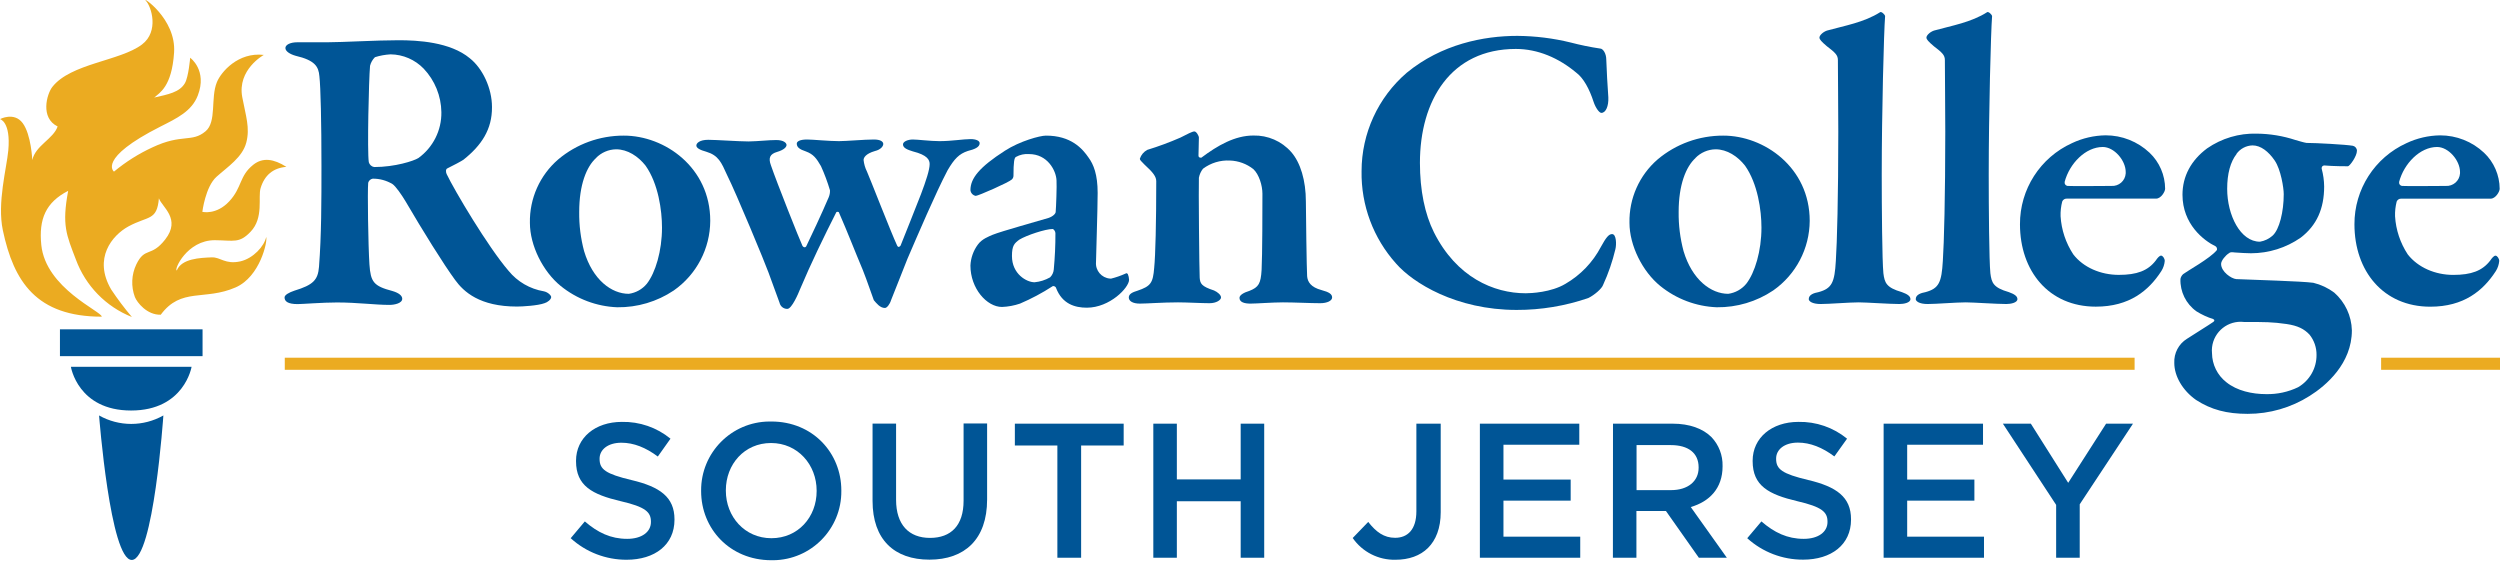 <svg width="180" height="41" viewBox="0 0 180 41" fill="none" xmlns="http://www.w3.org/2000/svg">
<path d="M33.369 11.5C33.25 11.587 32.643 11.913 32.217 12.119C32.069 12.177 32.101 12.414 32.159 12.533C32.72 13.713 35.139 17.785 36.615 19.498C37.254 20.282 38.156 20.804 39.153 20.974C39.448 21.032 39.685 21.269 39.685 21.387C39.685 21.564 39.419 21.77 39.202 21.83C38.73 22.007 37.607 22.072 37.222 22.072C34.537 22.072 33.386 21.01 32.766 20.154C31.941 19.033 30.436 16.612 29.195 14.488C28.929 14.045 28.486 13.396 28.252 13.249C27.824 12.992 27.332 12.859 26.834 12.864C26.677 12.891 26.551 13.007 26.51 13.159C26.452 13.75 26.51 17.676 26.599 19.033C26.686 20.301 26.895 20.596 28.252 20.952C28.753 21.099 28.961 21.305 28.961 21.511C28.961 21.837 28.399 21.953 28.044 21.953C27.011 21.953 25.714 21.777 24.267 21.777C23.234 21.777 21.758 21.895 21.434 21.895C20.708 21.895 20.488 21.69 20.488 21.412C20.488 21.235 20.815 21.056 21.197 20.928C22.554 20.514 22.891 20.158 22.968 19.215C23.145 16.943 23.145 14.463 23.145 11.957C23.145 8.8 23.087 6.291 22.997 5.493C22.939 4.786 22.673 4.343 21.287 4.017C20.873 3.901 20.549 3.693 20.549 3.458C20.549 3.223 20.902 3.044 21.405 3.044H23.558C24.649 3.044 27.1 2.897 28.695 2.897C30.052 2.897 32.413 3.015 33.828 4.196C34.745 4.922 35.423 6.349 35.423 7.706C35.437 9.315 34.67 10.467 33.369 11.5ZM30.509 4.946C29.882 4.295 29.021 3.923 28.119 3.913C27.736 3.935 27.359 4.002 26.996 4.118C26.824 4.288 26.701 4.503 26.643 4.738C26.553 5.742 26.435 10.907 26.553 11.674C26.602 11.858 26.752 11.996 26.938 12.027C28.443 12.027 29.8 11.584 30.124 11.379C31.181 10.614 31.801 9.38 31.779 8.074C31.762 6.908 31.31 5.793 30.509 4.946Z" fill="#005596"/>
<path d="M51.138 15.898C51.13 17.896 50.151 19.767 48.513 20.913C47.308 21.721 45.888 22.142 44.439 22.123C42.951 22.065 41.523 21.525 40.367 20.587C39.097 19.554 38.153 17.683 38.153 16.043C38.12 14.294 38.867 12.62 40.191 11.478C41.511 10.365 43.183 9.76 44.91 9.765C47.862 9.758 51.138 12.061 51.138 15.898ZM42.912 11.381C42.232 12.001 41.703 13.3 41.703 15.252C41.69 16.208 41.809 17.161 42.056 18.085C42.675 20.151 44.032 21.155 45.273 21.155C45.782 21.085 46.246 20.826 46.573 20.429C47.192 19.633 47.664 18.068 47.664 16.387C47.664 15.146 47.398 13.227 46.483 11.93C45.951 11.251 45.184 10.75 44.359 10.75C43.81 10.759 43.287 10.987 42.905 11.381H42.912Z" fill="#005596"/>
<path d="M55.892 10.083C56.422 10.083 56.63 10.291 56.63 10.438C56.63 10.586 56.453 10.791 55.95 10.939C55.447 11.087 55.302 11.353 55.508 11.907C55.921 13.116 57.574 17.278 57.782 17.713C57.869 17.832 57.987 17.832 58.045 17.742C58.372 17.065 59.168 15.381 59.669 14.2C59.734 14.043 59.766 13.871 59.758 13.7C59.582 13.107 59.366 12.526 59.11 11.962C58.783 11.401 58.578 11.106 58.016 10.9C57.574 10.753 57.368 10.605 57.368 10.339C57.368 10.191 57.574 10.044 58.106 10.044C58.52 10.044 59.669 10.162 60.407 10.162C60.939 10.162 62.238 10.044 62.915 10.044C63.387 10.044 63.595 10.191 63.595 10.368C63.595 10.545 63.387 10.782 63.005 10.871C62.296 11.077 62.178 11.372 62.178 11.52C62.209 11.808 62.289 12.088 62.419 12.347C62.596 12.729 64.13 16.685 64.597 17.689C64.655 17.807 64.744 17.807 64.839 17.689C65.194 16.832 65.785 15.299 66.314 13.97C66.67 13.024 66.934 12.229 66.934 11.815C66.934 11.52 66.786 11.166 65.724 10.9C65.342 10.782 65.015 10.658 65.015 10.397C65.015 10.191 65.371 10.044 65.724 10.044C66.077 10.044 66.994 10.162 67.643 10.162C68.528 10.162 69.356 10.015 69.885 10.015C70.27 10.015 70.536 10.133 70.536 10.31C70.536 10.605 70.151 10.753 69.68 10.871C69.06 11.077 68.712 11.43 68.228 12.258C67.372 13.881 66.075 16.922 65.337 18.632C64.834 19.871 64.369 21.112 64.156 21.613C64.067 21.908 63.861 22.174 63.714 22.174C63.358 22.174 63.094 21.821 62.915 21.613C62.828 21.407 62.415 20.161 62.12 19.436C61.558 18.107 61.028 16.721 60.407 15.306C60.407 15.245 60.23 15.216 60.201 15.306C59.344 16.999 58.372 18.995 57.603 20.824C57.486 21.119 57.012 22.24 56.688 22.24C56.42 22.244 56.185 22.061 56.127 21.797C56.069 21.649 55.626 20.411 55.331 19.619C55.125 19.029 52.999 13.893 52.35 12.604C51.937 11.689 51.731 11.188 50.846 10.922C50.403 10.804 50.137 10.656 50.137 10.479C50.137 10.303 50.379 10.066 50.993 10.066C51.554 10.066 53.207 10.184 53.896 10.184C54.622 10.172 55.331 10.083 55.892 10.083Z" fill="#005596"/>
<path d="M78.38 11.352C78.735 11.836 79.031 12.562 79.031 13.89C79.031 15.042 78.912 18.555 78.912 18.879C78.864 19.481 79.314 20.008 79.916 20.057C79.945 20.057 79.974 20.059 80.003 20.059C80.354 19.972 80.697 19.851 81.026 19.704C81.116 19.646 81.145 19.675 81.203 19.733C81.259 19.863 81.288 20.004 81.293 20.146C81.293 20.708 79.906 22.154 78.251 22.154C77.397 22.154 76.481 21.888 76.038 20.737C76.009 20.618 75.832 20.56 75.774 20.618C75.034 21.097 74.252 21.513 73.442 21.859C73.023 22.002 72.585 22.084 72.143 22.101C71.052 22.101 69.871 20.773 69.871 19.121C69.895 18.579 70.079 18.054 70.401 17.616C70.696 17.202 71.199 17.026 71.463 16.907C72.114 16.643 74.799 15.905 75.479 15.697C75.832 15.579 76.009 15.373 76.009 15.255C76.038 14.988 76.098 13.365 76.069 12.983C76.038 12.274 75.418 11.093 74.09 11.093C73.761 11.067 73.435 11.139 73.147 11.299C73.028 11.36 72.97 11.655 72.97 12.659C72.968 12.758 72.924 12.855 72.852 12.922C72.644 13.13 70.432 14.103 70.253 14.103C70.048 14.067 69.893 13.9 69.871 13.692C69.871 12.835 70.519 12.037 72.348 10.856C73.442 10.15 74.889 9.765 75.3 9.765C77.112 9.758 77.937 10.701 78.38 11.352ZM75.605 19.97C75.757 19.82 75.852 19.621 75.871 19.409C75.953 18.535 75.994 17.659 75.99 16.784C75.99 16.665 75.871 16.488 75.784 16.488C75.281 16.488 73.923 16.931 73.391 17.255C73.038 17.521 72.861 17.669 72.861 18.436C72.861 19.733 73.923 20.323 74.485 20.323C74.879 20.287 75.261 20.166 75.605 19.97Z" fill="#005596"/>
<path d="M82.602 10.791C83.415 10.542 84.213 10.247 84.992 9.906C85.464 9.664 85.848 9.463 85.996 9.463C86.144 9.463 86.32 9.787 86.32 9.906C86.32 10.23 86.291 10.939 86.291 11.205C86.291 11.382 86.497 11.353 86.497 11.353C87.677 10.467 88.916 9.758 90.244 9.758C91.28 9.732 92.274 10.162 92.961 10.939C93.638 11.706 94.023 13.005 94.023 14.51C94.023 15.129 94.081 19.469 94.113 19.881C94.144 20.292 94.376 20.679 95.146 20.885C95.704 21.032 95.913 21.18 95.913 21.417C95.913 21.654 95.557 21.831 95.056 21.831C94.347 21.831 93.196 21.77 92.371 21.77C91.633 21.77 90.452 21.86 90.038 21.86C89.625 21.86 89.243 21.77 89.243 21.446C89.243 21.24 89.567 21.061 89.951 20.945C90.629 20.679 90.776 20.413 90.835 19.438C90.892 18.463 90.895 14.805 90.895 13.948C90.895 13.358 90.653 12.562 90.244 12.178C89.76 11.795 89.168 11.578 88.551 11.558C87.856 11.522 87.172 11.732 86.615 12.149C86.465 12.337 86.364 12.562 86.32 12.799C86.291 13.3 86.349 19.646 86.378 19.999C86.41 20.413 86.497 20.619 87.411 20.914C87.677 21.032 87.914 21.24 87.914 21.417C87.914 21.593 87.59 21.831 87.087 21.831C86.526 21.831 85.435 21.77 84.815 21.77C83.722 21.77 82.573 21.86 82.069 21.86C81.566 21.86 81.273 21.683 81.273 21.417C81.273 21.151 81.569 21.032 81.893 20.933C82.861 20.606 83.015 20.372 83.102 19.278C83.192 18.395 83.25 16.034 83.25 13.051C83.25 12.727 83.044 12.432 82.394 11.841C82.152 11.599 82.069 11.517 82.069 11.428C82.159 11.154 82.35 10.927 82.602 10.791Z" fill="#005596"/>
<path d="M113.085 3.06C113.785 3.243 114.493 3.389 115.21 3.495C115.415 3.495 115.652 3.848 115.652 4.291C115.681 5.118 115.739 6.151 115.8 7.008C115.829 7.627 115.623 8.128 115.297 8.128C115.149 8.128 114.885 7.775 114.738 7.332C114.443 6.418 114.012 5.619 113.497 5.237C112.229 4.172 110.724 3.524 109.142 3.524C104.449 3.524 102.235 7.243 102.235 11.728C102.235 13.707 102.591 15.417 103.239 16.716C104.862 19.963 107.548 21.115 109.851 21.115C110.233 21.115 111.68 21.054 112.713 20.435C113.799 19.806 114.685 18.882 115.268 17.769C115.623 17.12 115.829 16.854 116.066 16.854C116.39 16.854 116.39 17.621 116.308 17.945C116.097 18.828 115.802 19.69 115.422 20.515C115.335 20.779 114.803 21.241 114.36 21.458C112.698 22.029 110.952 22.32 109.195 22.315C104.841 22.315 101.729 20.367 100.52 18.979C98.879 17.154 97.992 14.779 98.033 12.325C98.033 9.606 99.218 7.02 101.279 5.244C103.788 3.178 106.827 2.583 109.248 2.583C110.543 2.593 111.83 2.752 113.085 3.06Z" fill="#005596"/>
<path d="M130.299 15.898C130.289 17.896 129.309 19.767 127.671 20.913C126.471 21.719 125.054 22.14 123.607 22.123C122.119 22.065 120.692 21.525 119.535 20.587C118.265 19.554 117.322 17.683 117.322 16.043C117.285 14.296 118.028 12.622 119.349 11.478C120.67 10.365 122.342 9.76 124.069 9.765C127.021 9.758 130.299 12.061 130.299 15.898ZM122.073 11.381C121.393 12.001 120.863 13.3 120.863 15.252C120.851 16.208 120.97 17.161 121.217 18.085C121.836 20.151 123.196 21.155 124.434 21.155C124.942 21.085 125.407 20.826 125.733 20.429C126.353 19.633 126.825 18.068 126.825 16.387C126.825 15.146 126.558 13.227 125.644 11.93C125.112 11.251 124.345 10.75 123.52 10.75C122.971 10.759 122.446 10.987 122.063 11.381H122.073Z" fill="#005596"/>
<path d="M131.537 2.203C132.807 1.85 134.222 1.612 135.374 0.875C135.463 0.817 135.727 1.051 135.727 1.17C135.64 2.232 135.485 8.164 135.485 12.591C135.485 14.894 135.514 18.789 135.604 19.675C135.691 20.355 135.809 20.708 136.932 21.032C137.343 21.18 137.551 21.327 137.551 21.535C137.551 21.799 137.079 21.889 136.753 21.889C136.046 21.889 134.363 21.77 133.833 21.77C133.153 21.77 131.706 21.889 131.087 21.889C130.468 21.889 130.23 21.683 130.23 21.535C130.23 21.209 130.615 21.093 130.939 21.032C131.907 20.766 132.091 20.323 132.18 18.789C132.268 17.49 132.357 14.156 132.357 9.492C132.357 7.958 132.328 5.183 132.328 4.327C132.328 3.974 132.149 3.797 131.53 3.325C131.147 2.999 131 2.841 131 2.704C131 2.566 131.213 2.321 131.537 2.203Z" fill="#005596"/>
<path d="M139.24 2.203C140.51 1.85 141.925 1.612 143.077 0.875C143.167 0.817 143.43 1.051 143.43 1.17C143.343 2.232 143.188 8.164 143.188 12.591C143.188 14.894 143.217 18.789 143.307 19.675C143.394 20.355 143.512 20.708 144.635 21.032C145.046 21.18 145.254 21.327 145.254 21.535C145.254 21.799 144.77 21.889 144.456 21.889C143.75 21.889 142.066 21.77 141.536 21.77C140.856 21.77 139.409 21.889 138.79 21.889C138.171 21.889 137.934 21.683 137.934 21.535C137.934 21.209 138.318 21.093 138.642 21.032C139.61 20.766 139.794 20.323 139.884 18.789C139.971 17.49 140.06 14.156 140.06 9.492C140.06 7.958 140.031 5.183 140.031 4.327C140.031 3.974 139.852 3.797 139.233 3.325C138.851 2.999 138.703 2.841 138.703 2.704C138.703 2.566 138.916 2.321 139.24 2.203Z" fill="#005596"/>
<path d="M154.766 10.994C155.48 11.669 155.886 12.61 155.889 13.592C155.889 13.798 155.594 14.301 155.238 14.301H148.805C148.665 14.294 148.534 14.376 148.481 14.507C148.391 14.853 148.35 15.211 148.362 15.569C148.421 16.549 148.737 17.495 149.277 18.315C150.003 19.259 151.254 19.791 152.553 19.791C153.852 19.791 154.648 19.496 155.214 18.758C155.332 18.581 155.48 18.404 155.599 18.404C155.717 18.404 155.862 18.61 155.862 18.787C155.84 19.043 155.758 19.292 155.62 19.512C154.706 20.93 153.317 22.079 150.898 22.079C147.511 22.079 145.438 19.512 145.438 16.147C145.428 13.631 146.894 11.345 149.185 10.305C149.942 9.947 150.767 9.756 151.604 9.743C152.78 9.741 153.91 10.189 154.766 10.994ZM148.658 13.092C148.626 13.222 148.708 13.353 148.839 13.382C148.846 13.382 148.856 13.384 148.863 13.387C149.63 13.416 150.557 13.387 152.02 13.387C152.553 13.423 153.015 13.022 153.051 12.487C153.051 12.453 153.053 12.417 153.051 12.383C153.051 11.556 152.226 10.583 151.399 10.583C150.16 10.585 149.008 11.766 148.655 13.094L148.658 13.092Z" fill="#005596"/>
<path d="M165.273 10.082C165.597 10.171 165.863 10.259 166.071 10.29C166.749 10.29 168.904 10.406 169.405 10.496C169.572 10.532 169.696 10.677 169.7 10.849C169.7 11.263 169.168 11.971 169.052 11.971C168.873 11.971 168.048 11.971 167.339 11.913C167.233 11.918 167.15 12.01 167.158 12.117C167.158 12.129 167.16 12.143 167.163 12.155C167.274 12.569 167.334 12.997 167.339 13.425C167.339 15.02 166.807 16.229 165.646 17.115C164.596 17.843 163.352 18.233 162.075 18.235C161.896 18.235 161.189 18.206 160.894 18.177C160.686 18.148 160.568 18.148 160.48 18.235C160.239 18.383 159.919 18.767 159.919 19.004C159.919 19.563 160.657 20.066 161.01 20.095C162.309 20.154 165.704 20.243 166.56 20.361C167.104 20.492 167.617 20.734 168.065 21.068C168.849 21.758 169.308 22.742 169.335 23.785C169.335 26.175 167.475 27.769 166.294 28.507C164.959 29.352 163.413 29.799 161.833 29.797C160.328 29.797 159.206 29.502 158.114 28.795C157.147 28.115 156.549 27.082 156.549 26.134C156.515 25.43 156.864 24.762 157.464 24.392C158.054 24.007 158.968 23.448 159.353 23.182C159.443 23.122 159.472 23.035 159.353 22.974C158.927 22.839 158.521 22.653 158.143 22.416C157.393 21.881 156.96 21.005 156.992 20.083C157.018 19.945 157.091 19.82 157.198 19.728C157.464 19.522 159.116 18.608 159.59 18.034C159.648 18.005 159.648 17.828 159.53 17.739C158.673 17.325 157.139 16.145 157.139 14.021C157.139 12.692 157.759 11.541 158.91 10.684C159.958 9.959 161.209 9.586 162.481 9.622C163.43 9.63 164.371 9.784 165.273 10.082ZM165.462 27.881C166.292 27.399 166.8 26.509 166.79 25.549C166.795 25.021 166.618 24.508 166.289 24.097C165.905 23.683 165.433 23.448 164.637 23.33C163.604 23.182 163.101 23.182 161.567 23.182C160.43 23.049 159.401 23.862 159.268 24.999C159.251 25.142 159.249 25.285 159.264 25.425C159.271 26.245 159.651 27.017 160.297 27.52C161.066 28.14 162.157 28.377 163.161 28.377C163.957 28.394 164.746 28.224 165.462 27.881ZM161.034 11.086C160.592 11.647 160.357 12.504 160.357 13.595C160.357 15.484 161.301 17.403 162.718 17.403C163.059 17.345 163.376 17.192 163.633 16.96C164.117 16.517 164.429 15.247 164.429 13.979C164.429 13.537 164.223 12.209 163.78 11.56C163.338 10.912 162.776 10.469 162.186 10.469C161.722 10.479 161.291 10.709 161.022 11.086H161.034Z" fill="#005596"/>
<path d="M178.848 10.995C179.564 11.669 179.971 12.611 179.976 13.595C179.976 13.801 179.681 14.304 179.327 14.304H172.887C172.747 14.297 172.616 14.379 172.561 14.51C172.474 14.856 172.432 15.214 172.444 15.572C172.503 16.552 172.819 17.497 173.359 18.318C174.097 19.261 175.336 19.793 176.635 19.793C177.934 19.793 178.73 19.498 179.296 18.76C179.414 18.584 179.562 18.407 179.678 18.407C179.794 18.407 179.944 18.613 179.944 18.789C179.923 19.046 179.84 19.295 179.702 19.515C178.785 20.933 177.399 22.082 174.98 22.082C171.593 22.082 169.52 19.515 169.52 16.15C169.51 13.634 170.976 11.348 173.267 10.307C174.024 9.949 174.849 9.758 175.686 9.746C176.862 9.744 177.992 10.189 178.848 10.995ZM172.74 13.092C172.708 13.223 172.79 13.353 172.921 13.382C172.928 13.382 172.938 13.385 172.945 13.387C173.712 13.416 174.627 13.387 176.09 13.387C176.623 13.423 177.085 13.022 177.121 12.487C177.121 12.453 177.123 12.417 177.121 12.383C177.121 11.556 176.296 10.583 175.469 10.583C174.242 10.586 173.09 11.766 172.737 13.094L172.74 13.092Z" fill="#005596"/>
<path d="M41.09 38.751L42.108 37.542C43.032 38.342 43.971 38.797 45.157 38.797C46.207 38.797 46.867 38.301 46.867 37.588V37.561C46.867 36.871 46.482 36.499 44.69 36.085C42.633 35.601 41.474 34.982 41.474 33.201V33.175C41.474 31.52 42.853 30.376 44.772 30.376C46.047 30.349 47.288 30.777 48.275 31.585L47.363 32.87C46.495 32.222 45.626 31.876 44.743 31.876C43.751 31.876 43.17 32.386 43.17 33.02V33.049C43.17 33.794 43.613 34.123 45.474 34.566C47.516 35.05 48.563 35.792 48.563 37.392V37.421C48.563 39.228 47.143 40.302 45.115 40.302C43.628 40.307 42.191 39.755 41.09 38.751Z" fill="#005596"/>
<path d="M50.481 35.357V35.33C50.461 32.599 52.66 30.368 55.392 30.349C55.443 30.349 55.491 30.349 55.542 30.349C58.508 30.349 60.576 32.599 60.576 35.315V35.342C60.603 38.073 58.409 40.311 55.677 40.336C55.624 40.336 55.571 40.336 55.515 40.336C52.549 40.323 50.481 38.073 50.481 35.357ZM58.798 35.357V35.33C58.798 33.455 57.434 31.897 55.515 31.897C53.597 31.897 52.261 33.426 52.261 35.303V35.33C52.261 37.205 53.626 38.751 55.542 38.751C57.458 38.751 58.798 37.234 58.798 35.357Z" fill="#005596"/>
<path d="M62.824 36.061V30.497H64.518V35.986C64.518 37.779 65.442 38.729 66.959 38.729C68.476 38.729 69.378 37.834 69.378 36.054V30.489H71.072V35.964C71.072 38.846 69.443 40.295 66.92 40.295C64.397 40.295 62.824 38.86 62.824 36.061Z" fill="#005596"/>
<path d="M76.131 32.076H73.07V30.504H80.904V32.076H77.841V40.157H76.131V32.076Z" fill="#005596"/>
<path d="M83.039 30.504H84.733V34.517H89.329V30.504H91.023V40.157H89.329V36.09H84.733V40.157H83.039V30.504Z" fill="#005596"/>
<path d="M97.394 38.736L98.512 37.578C99.078 38.303 99.644 38.722 100.448 38.722C101.357 38.722 101.979 38.117 101.979 36.82V30.504H103.731V36.881C103.731 38.028 103.385 38.882 102.819 39.448C102.252 40.014 101.44 40.302 100.474 40.302C99.25 40.331 98.091 39.743 97.394 38.736Z" fill="#005596"/>
<path d="M106.551 30.504H113.709V32.021H108.249V34.529H113.088V36.046H108.249V38.64H113.777V40.157H106.551V30.504Z" fill="#005596"/>
<path d="M116.136 30.504H120.438C121.647 30.504 122.615 30.862 123.225 31.471C123.757 32.033 124.045 32.78 124.025 33.554V33.581C124.025 35.168 123.072 36.119 121.734 36.506L124.333 40.157H122.317L119.947 36.791H117.822V40.157H116.129L116.136 30.504ZM120.314 35.289C121.524 35.289 122.301 34.655 122.301 33.675V33.649C122.301 32.613 121.555 32.047 120.3 32.047H117.832V35.289H120.314Z" fill="#005596"/>
<path d="M125.801 38.751L126.822 37.542C127.746 38.342 128.685 38.797 129.87 38.797C130.918 38.797 131.58 38.301 131.58 37.588V37.561C131.58 36.871 131.193 36.499 129.403 36.085C127.349 35.601 126.19 34.982 126.19 33.201V33.175C126.19 31.52 127.569 30.376 129.485 30.376C130.76 30.349 132.001 30.777 132.988 31.585L132.074 32.863C131.205 32.214 130.337 31.868 129.454 31.868C128.462 31.868 127.881 32.379 127.881 33.013V33.042C127.881 33.787 128.324 34.116 130.185 34.559C132.226 35.042 133.274 35.785 133.274 37.384V37.413C133.274 39.221 131.854 40.295 129.826 40.295C128.339 40.302 126.902 39.75 125.801 38.751Z" fill="#005596"/>
<path d="M135.621 30.504H142.777V32.021H137.317V34.529H142.156V36.046H137.317V38.64H142.848V40.157H135.621V30.504Z" fill="#005596"/>
<path d="M148.042 36.351L144.207 30.504H146.22L148.91 34.764L151.639 30.504H153.575L149.74 36.31V40.157H148.042V36.351Z" fill="#005596"/>
<path d="M153.691 25.755H20.504V26.626H153.691V25.755Z" fill="#EBAB21"/>
<path d="M180.001 25.755H171.441V26.626H180.001V25.755Z" fill="#EBAB21"/>
<path d="M2.325 11.524C2.325 11.524 2.248 9.69 1.633 8.863C1.019 8.036 0 8.575 0 8.575C0 8.575 0.786 8.752 0.598 10.825C0.481 12.105 -0.215 14.609 0.206 16.585C0.989 20.282 2.625 22.801 7.328 22.801C7.328 22.423 3.29 20.759 2.973 17.635C2.785 15.775 3.29 14.57 4.909 13.74C4.444 16.218 4.783 16.907 5.463 18.685C6.16 20.577 7.626 22.082 9.498 22.825C8.963 22.196 8.468 21.538 8.01 20.851C6.682 18.593 8.088 16.936 9.247 16.302C10.669 15.528 11.303 15.915 11.441 14.28C11.668 14.916 13.057 15.758 11.891 17.246C10.87 18.55 10.439 17.749 9.815 19.036C9.464 19.772 9.426 20.621 9.711 21.385C9.866 21.777 10.582 22.689 11.574 22.66C13.045 20.672 14.738 21.668 16.964 20.693C18.728 19.924 19.277 17.369 19.166 17.064C19.03 17.723 18.237 18.603 17.308 18.818C16.209 19.06 15.88 18.504 15.244 18.53C14.414 18.564 13.084 18.61 12.728 19.472C12.508 19.443 13.454 17.294 15.464 17.294C16.843 17.309 17.228 17.536 18.038 16.689C19.006 15.688 18.563 14.181 18.764 13.544C19.047 12.608 19.671 12.093 20.62 12.013C19.707 11.437 18.926 11.316 18.237 11.861C17.216 12.671 17.441 13.494 16.504 14.498C15.568 15.502 14.569 15.252 14.569 15.252C14.569 15.252 14.789 13.445 15.588 12.729C16.386 12.013 17.458 11.326 17.733 10.264C18.009 9.202 17.7 8.362 17.443 6.998C17.068 5.012 18.994 3.954 18.994 3.954C17.143 3.737 15.912 5.188 15.617 5.914C15.147 7.051 15.617 8.776 14.796 9.456C13.805 10.286 13.103 9.606 10.981 10.607C9.984 11.067 9.051 11.655 8.206 12.357C8.206 12.357 6.975 11.428 11.545 9.117C12.755 8.505 13.8 8.011 14.24 6.879C14.946 5.06 13.693 4.158 13.693 4.158C13.693 4.158 13.577 5.537 13.313 5.989C12.929 6.649 12.104 6.795 11.104 7.024C11.489 6.681 12.37 6.25 12.534 3.785C12.699 1.32 10.115 -0.34 10.505 0.059C10.894 0.458 11.472 2.258 10.222 3.204C8.656 4.392 5.09 4.562 3.767 6.26C3.368 6.773 2.884 8.488 4.149 9.105C3.852 9.995 2.55 10.479 2.325 11.524Z" fill="#EBAB21"/>
<path d="M14.584 23.712H4.316V25.643H14.584V23.712Z" fill="#005596"/>
<path d="M5.105 26.412H13.793C13.793 26.412 13.271 29.557 9.438 29.557C5.606 29.557 5.105 26.412 5.105 26.412Z" fill="#005596"/>
<path d="M7.133 29.913C7.133 29.913 7.938 40.36 9.496 40.316C11.055 40.273 11.763 29.913 11.763 29.913C10.326 30.726 8.57 30.726 7.133 29.913Z" fill="#005596"/>
</svg>
